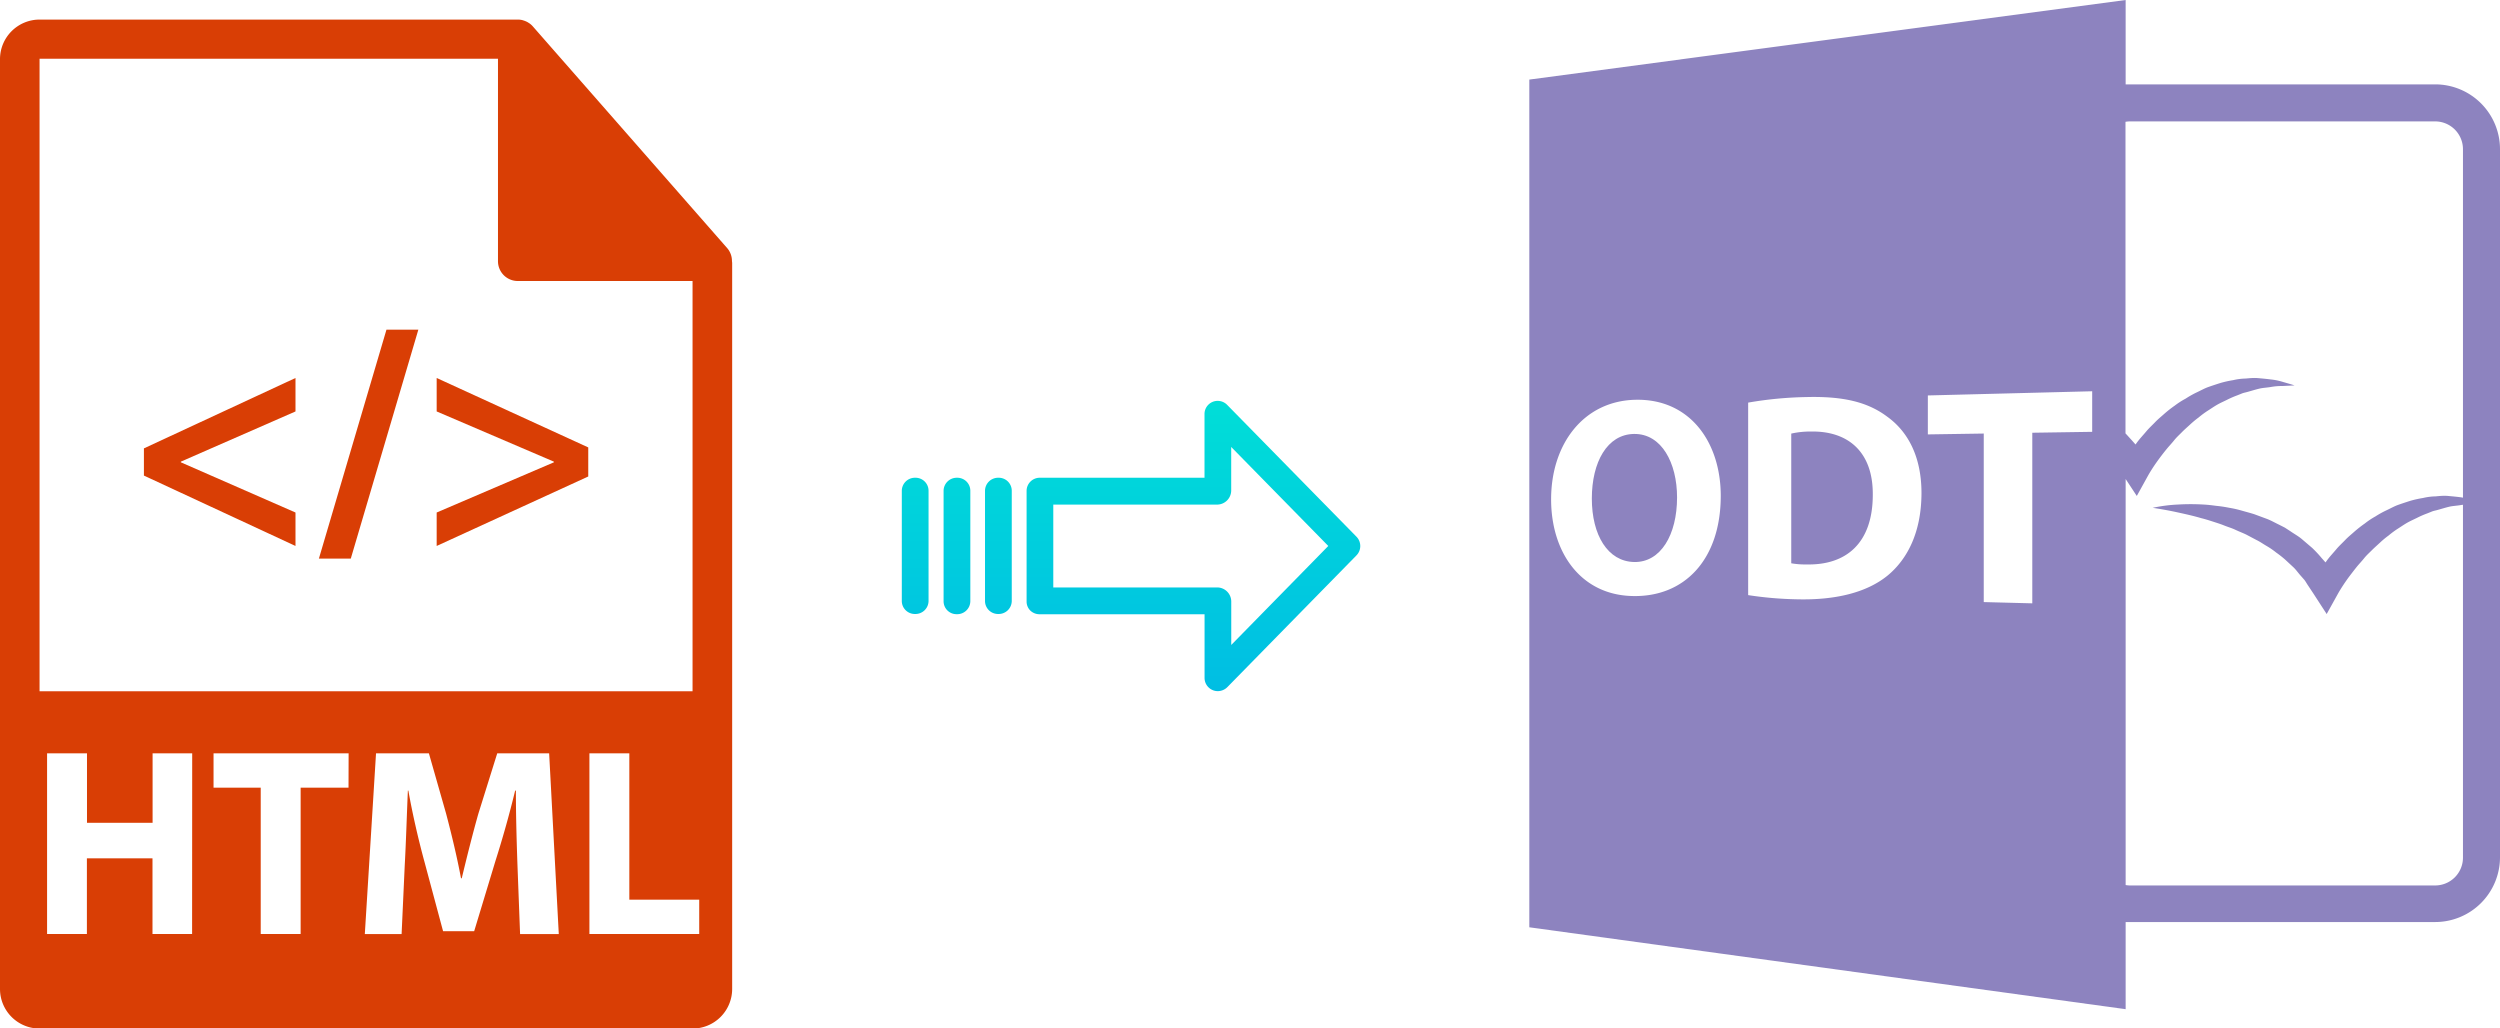 <svg xmlns="http://www.w3.org/2000/svg" xmlns:xlink="http://www.w3.org/1999/xlink" viewBox="0 0 495.45 203.8"><defs><style>.cls-1{fill:#8d83bf;}.cls-2{fill:#d93e05;}.cls-3{fill:url(#linear-gradient);}.cls-4{fill:url(#linear-gradient-2);}.cls-5{fill:url(#linear-gradient-3);}.cls-6{fill:url(#linear-gradient-4);}</style><linearGradient id="linear-gradient" x1="236.5" y1="139.47" x2="236.5" y2="20.27" gradientTransform="matrix(1, 0, 0, -1, 0, 188.84)" gradientUnits="userSpaceOnUse"><stop offset="0" stop-color="#00efd1"/><stop offset="1" stop-color="#00acea"/></linearGradient><linearGradient id="linear-gradient-2" x1="197.85" y1="139.47" x2="197.85" y2="20.27" xlink:href="#linear-gradient"/><linearGradient id="linear-gradient-3" x1="189.6" y1="139.47" x2="189.6" y2="20.27" xlink:href="#linear-gradient"/><linearGradient id="linear-gradient-4" x1="181.36" y1="139.47" x2="181.36" y2="20.27" xlink:href="#linear-gradient"/></defs><title>html to odt</title><g id="Layer_2" data-name="Layer 2"><g id="Layer_5_Image" data-name="Layer 5 Image"><path class="cls-1" d="M358.9,85.52a17.27,17.27,0,0,0-3.91.41v25.7a15.31,15.31,0,0,0,3,.23c7.91.19,13.16-4.24,13.16-13.82C371.21,89.71,366.42,85.39,358.9,85.52Z"/><path class="cls-1" d="M421.26,182.73c.26,0,.53,0,.8,0h60.55a12.85,12.85,0,0,0,12.84-12.84V29.56a12.85,12.85,0,0,0-12.84-12.84H422.06c-.27,0-.54,0-.8,0V0L303.08,15.77v168L421.26,200V182.73Zm.8-158.67h60.55a5.51,5.51,0,0,1,5.5,5.5V98.62c-.15,0-.29-.06-.45-.07-.81-.11-1.64-.18-2.47-.26s-1.65,0-2.49.08a11.65,11.65,0,0,0-2.5.32,21.12,21.12,0,0,0-2.48.55c-.8.25-1.61.52-2.41.8s-1.54.71-2.31,1.07a18.57,18.57,0,0,0-2.23,1.23,15.93,15.93,0,0,0-2.12,1.41,25,25,0,0,0-2,1.56c-.63.57-1.3,1.1-1.88,1.71s-1.21,1.17-1.75,1.82-1.12,1.26-1.64,1.93c-.18.22-.34.47-.51.69l-.78-.88a23.38,23.38,0,0,0-1.87-2l-2.06-1.76c-.69-.58-1.48-1-2.22-1.52l-1.12-.73-1.18-.6c-.8-.38-1.57-.83-2.39-1.14l-2.46-.91c-.83-.27-1.67-.48-2.5-.72a21.38,21.38,0,0,0-2.52-.57,24.31,24.31,0,0,0-2.54-.38c-.84-.11-1.69-.22-2.54-.26a42.88,42.88,0,0,0-5.07,0,29.76,29.76,0,0,0-5,.65c1.65.25,3.28.54,4.88.89s3.19.7,4.74,1.16c.78.19,1.54.43,2.31.68s1.52.48,2.26.78,1.5.51,2.21.85,1.45.61,2.15.95l2.06,1.09c.69.33,1.31.79,2,1.18a15.13,15.13,0,0,1,1.87,1.29,20.06,20.06,0,0,1,1.77,1.39l1.64,1.52c.54.51.95,1.13,1.45,1.68l.73.83c.22.29.4.61.6.92l1.22,1.84,2.59,4,2.22-4c.29-.52.71-1.2,1.1-1.79s.83-1.22,1.28-1.81.9-1.18,1.36-1.75,1-1.12,1.45-1.69,1-1.06,1.54-1.6,1.07-1,1.62-1.51a16.3,16.3,0,0,1,1.7-1.41,17.42,17.42,0,0,1,1.78-1.32c.62-.39,1.23-.82,1.87-1.19s1.32-.66,2-1a18.54,18.54,0,0,1,2-.87l1.05-.42c.35-.12.73-.18,1.09-.29.72-.2,1.45-.43,2.2-.61s1.51-.19,2.28-.33a4,4,0,0,1,.47-.06v69.94a5.51,5.51,0,0,1-5.5,5.5H422.06a5.29,5.29,0,0,1-.8-.08V94.93l2.21,3.36,2.21-4c.29-.52.71-1.2,1.1-1.79s.84-1.22,1.28-1.81.9-1.18,1.37-1.75,1-1.12,1.45-1.69,1-1.06,1.53-1.6,1.07-1,1.62-1.51a19,19,0,0,1,1.7-1.41,17.42,17.42,0,0,1,1.78-1.32c.62-.39,1.23-.82,1.87-1.19s1.32-.66,2-1a18.54,18.54,0,0,1,2-.87l1.05-.42c.36-.12.73-.18,1.09-.29.72-.2,1.45-.43,2.2-.61s1.51-.2,2.28-.33a12.26,12.26,0,0,1,2.34-.2l2.4-.12c-.76-.25-1.54-.46-2.32-.69a12.17,12.17,0,0,0-2.4-.49c-.81-.11-1.64-.18-2.47-.26s-1.65,0-2.49.08a11.73,11.73,0,0,0-2.5.32,21.12,21.12,0,0,0-2.48.55c-.8.25-1.61.52-2.41.8s-1.54.71-2.32,1.07A19.24,19.24,0,0,0,433.15,79,15.93,15.93,0,0,0,431,80.38a23.3,23.3,0,0,0-2,1.56c-.63.57-1.3,1.1-1.88,1.71s-1.21,1.17-1.75,1.82-1.12,1.26-1.64,1.93c-.18.22-.34.46-.51.69l-.78-.88c-.41-.44-.8-.89-1.21-1.32V24.14A5.29,5.29,0,0,1,422.06,24.06Zm-98.61,94.06c-10.21-.26-16.05-8.67-16.05-19.16,0-11,6.45-19.46,16.62-19.73,10.89-.29,17,8.42,17,19.06C341,110.93,333.79,118.41,323.45,118.12Zm50.65-4.07c-4.18,3.42-10.45,4.92-18,4.72a72.2,72.2,0,0,1-9.65-.83V79.79A74.48,74.48,0,0,1,358,78.69c7.33-.19,12.16,1,16,3.88,4.17,3,6.8,8,6.8,15.16C380.78,105.51,378,110.82,374.1,114.05Zm40.53-28.47-11.87.18v33.81l-9.62-.25V85.92l-11.08.17V78.37l32.57-.83v8Z"/><path class="cls-1" d="M323.81,86c-5.29.09-8.34,5.56-8.34,12.8s3.15,12.48,8.4,12.58,8.49-5.4,8.49-12.8C332.36,91.74,329.29,85.91,323.81,86Z"/></g><g id="Layer_2-2" data-name="Layer 2"><path class="cls-2" d="M145.06,51.72a3.9,3.9,0,0,0-.93-2.53l-38.57-44,0,0a3.64,3.64,0,0,0-.77-.65l-.26-.16a4.64,4.64,0,0,0-.77-.32l-.22-.07a3.8,3.8,0,0,0-.89-.11H7.84A7.85,7.85,0,0,0,0,11.64V196a7.85,7.85,0,0,0,7.84,7.84H137.25A7.85,7.85,0,0,0,145.1,196V52.16C145.1,52,145.07,51.87,145.06,51.72ZM7.84,11.64H98.69V51.77a3.92,3.92,0,0,0,3.93,3.92h34.63V137H7.84ZM38.07,185.1H30.22v-15h-13v15H9.33V149.3h7.91v13.76h13V149.3h7.85Zm31-29H59.58v29H51.67v-29H42.32v-6.8H69.09Zm34,29-.52-13.7c-.15-4.31-.31-9.51-.31-14.72h-.15c-1.09,4.57-2.54,9.67-3.88,13.87l-4.24,14H87.81l-3.72-13.87c-1.14-4.19-2.33-9.29-3.16-14h-.1c-.21,4.84-.37,10.36-.62,14.82l-.62,13.61H72.3l2.22-35.81H85l3.41,11.95c1.09,4.14,2.17,8.61,2.95,12.8h.15c1-4.14,2.17-8.86,3.31-12.85l3.72-11.9h10.29l1.91,35.81h-7.7Zm35.52,0H116.81V149.3h7.91v29h13.85v6.8Z"/><polygon class="cls-2" points="28.52 94.25 58.56 108.2 58.56 101.57 35.84 91.62 35.84 91.49 58.56 81.54 58.56 74.91 28.52 88.86 28.52 94.25"/><polygon class="cls-2" points="63.2 110.7 69.52 110.7 82.91 65.33 76.59 65.33 63.2 110.7"/><polygon class="cls-2" points="86.54 81.54 109.77 91.49 109.77 91.62 86.54 101.57 86.54 108.2 116.58 94.43 116.58 88.67 86.54 74.91 86.54 81.54"/></g><g id="Layer_3" data-name="Layer 3"><path class="cls-3" d="M243.2,80.24a2.62,2.62,0,0,0-3.7-.06,2.59,2.59,0,0,0-.79,1.91V94.68H206.1a2.61,2.61,0,0,0-2.65,2.55v22a2.5,2.5,0,0,0,.77,1.8,2.61,2.61,0,0,0,1.88.7h32.62v12.59a2.62,2.62,0,0,0,1.62,2.45,2.57,2.57,0,0,0,1,.2,2.68,2.68,0,0,0,1.89-.79l25.59-26.11a2.65,2.65,0,0,0,0-3.71Zm.81,47.58v-8.63a2.8,2.8,0,0,0-2.7-2.77H208.74V100h32.56a2.81,2.81,0,0,0,2.7-2.78V88.58l19.24,19.62Z"/><path class="cls-4" d="M197.86,94.68h0a2.6,2.6,0,0,0-2.65,2.55v0l0,21.89a2.58,2.58,0,0,0,2.59,2.56h.06a2.6,2.6,0,0,0,2.65-2.55v0l0-21.89a2.58,2.58,0,0,0-2.59-2.56Z"/><path class="cls-5" d="M189.61,94.68h0A2.61,2.61,0,0,0,187,97.23v21.93a2.56,2.56,0,0,0,2.58,2.56h.07a2.6,2.6,0,0,0,2.65-2.55V97.24a2.58,2.58,0,0,0-2.58-2.56Z"/><path class="cls-6" d="M181.37,94.68h0a2.6,2.6,0,0,0-2.65,2.55v0l0,21.89a2.58,2.58,0,0,0,2.59,2.56h.06a2.6,2.6,0,0,0,2.65-2.55v0l0-21.89a2.58,2.58,0,0,0-2.59-2.56Z"/></g></g></svg>